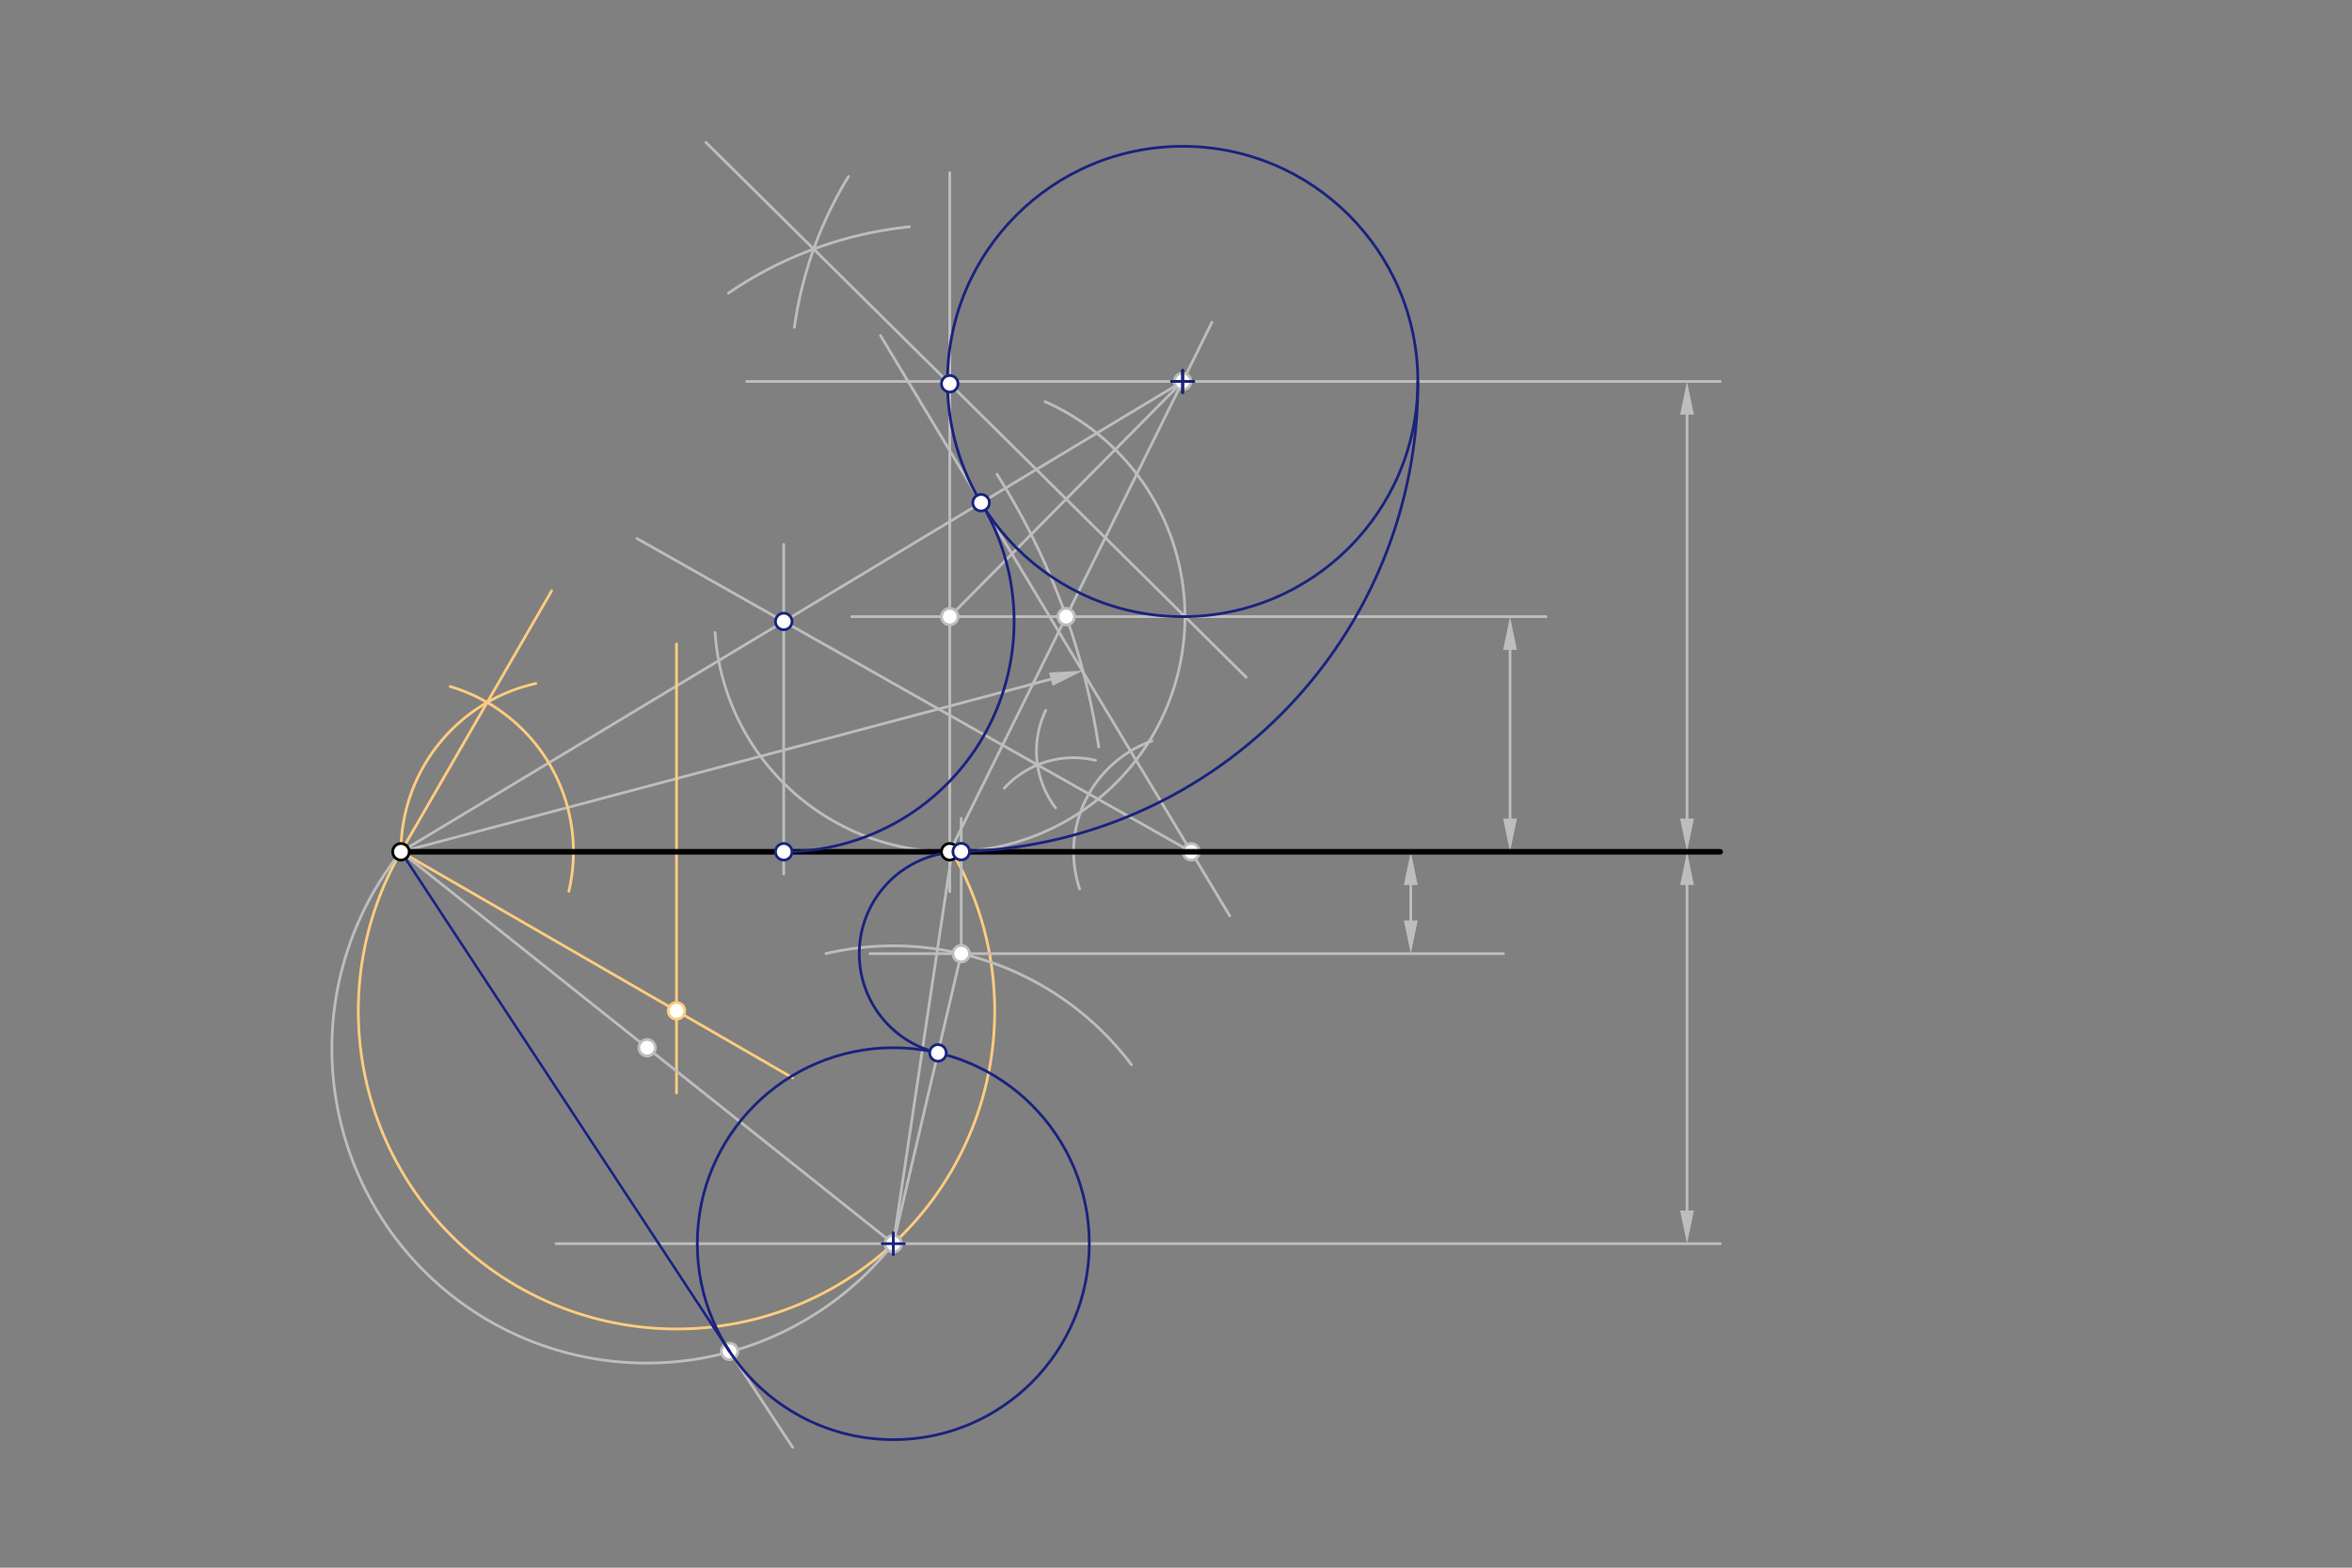 <svg xmlns="http://www.w3.org/2000/svg" class="svg--1it" height="100%" preserveAspectRatio="xMidYMid meet" viewBox="0 0 850.394 566.929" width="100%"><rect x="0" y="0" width="850.394" height="566.929" fill="#808080" stroke="none"/><defs><marker id="marker-arrow" markerHeight="16" markerUnits="userSpaceOnUse" markerWidth="24" orient="auto-start-reverse" refX="24" refY="4" viewBox="0 0 24 8"><path d="M 0 0 L 24 4 L 0 8 z" stroke="inherit"></path></marker></defs><g class="aux-layer--1FB"><g class="element--2qn"><line stroke="#BDBDBD" stroke-dasharray="none" stroke-linecap="round" stroke-width="1" x1="621.969" x2="269.969" y1="137.955" y2="137.955"></line></g><g class="element--2qn"><line stroke="#BDBDBD" stroke-dasharray="none" stroke-linecap="round" stroke-width="1" x1="609.969" x2="609.969" y1="320.034" y2="437.766"></line><path d="M609.969,308.034 l12,2.5 l0,-5 z" fill="#BDBDBD" stroke="#BDBDBD" stroke-width="0" transform="rotate(90, 609.969, 308.034)"></path><path d="M609.969,449.766 l12,2.5 l0,-5 z" fill="#BDBDBD" stroke="#BDBDBD" stroke-width="0" transform="rotate(270, 609.969, 449.766)"></path></g><g class="element--2qn"><line stroke="#BDBDBD" stroke-dasharray="none" stroke-linecap="round" stroke-width="1" x1="201.017" x2="621.969" y1="449.766" y2="449.766"></line></g><g class="element--2qn"><line stroke="#BDBDBD" stroke-dasharray="none" stroke-linecap="round" stroke-width="1" x1="609.969" x2="609.969" y1="296.034" y2="149.955"></line><path d="M609.969,308.034 l12,2.5 l0,-5 z" fill="#BDBDBD" stroke="#BDBDBD" stroke-width="0" transform="rotate(270, 609.969, 308.034)"></path><path d="M609.969,137.955 l12,2.5 l0,-5 z" fill="#BDBDBD" stroke="#BDBDBD" stroke-width="0" transform="rotate(90, 609.969, 137.955)"></path></g><g class="element--2qn"><line stroke="#BDBDBD" stroke-dasharray="none" stroke-linecap="round" stroke-width="1" x1="558.969" x2="307.969" y1="222.994" y2="222.994"></line></g><g class="element--2qn"><line stroke="#BDBDBD" stroke-dasharray="none" stroke-linecap="round" stroke-width="1" x1="545.969" x2="545.969" y1="234.994" y2="296.034"></line><path d="M545.969,222.994 l12,2.5 l0,-5 z" fill="#BDBDBD" stroke="#BDBDBD" stroke-width="0" transform="rotate(90, 545.969, 222.994)"></path><path d="M545.969,308.034 l12,2.5 l0,-5 z" fill="#BDBDBD" stroke="#BDBDBD" stroke-width="0" transform="rotate(270, 545.969, 308.034)"></path></g><g class="element--2qn"><path d="M 360.461 171.474 A 255.118 255.118 0 0 1 397.254 270.12" fill="none" stroke="#BDBDBD" stroke-dasharray="none" stroke-linecap="round" stroke-width="1"></path></g><g class="element--2qn"><line stroke="#BDBDBD" stroke-dasharray="none" stroke-linecap="round" stroke-width="1" x1="144.969" x2="379.939" y1="308.034" y2="245.619"></line><path d="M391.536,242.538 l12,2.5 l0,-5 z" fill="#BDBDBD" stroke="#BDBDBD" stroke-width="0" transform="rotate(165.124, 391.536, 242.538)"></path></g><g class="element--2qn"><line stroke="#BDBDBD" stroke-dasharray="none" stroke-linecap="round" stroke-width="1" x1="343.394" x2="438.187" y1="308.034" y2="116.568"></line></g><g class="element--2qn"><line stroke="#BDBDBD" stroke-dasharray="none" stroke-linecap="round" stroke-width="1" x1="427.599" x2="144.969" y1="137.955" y2="308.034"></line></g><g class="element--2qn"><line stroke="#BDBDBD" stroke-dasharray="none" stroke-linecap="round" stroke-width="1" x1="318.357" x2="444.626" y1="121.35" y2="331.179"></line></g><g class="element--2qn"><path d="M 416.488 267.959 A 42.52 42.52 0 0 0 390.364 321.49" fill="none" stroke="#BDBDBD" stroke-dasharray="none" stroke-linecap="round" stroke-width="1"></path></g><g class="element--2qn"><path d="M 378.11 256.879 A 34.016 34.016 0 0 0 381.657 292.137" fill="none" stroke="#BDBDBD" stroke-dasharray="none" stroke-linecap="round" stroke-width="1"></path></g><g class="element--2qn"><path d="M 396.097 274.952 A 34.016 34.016 0 0 0 363.115 285.035" fill="none" stroke="#BDBDBD" stroke-dasharray="none" stroke-linecap="round" stroke-width="1"></path></g><g class="element--2qn"><line stroke="#BDBDBD" stroke-dasharray="none" stroke-linecap="round" stroke-width="1" x1="430.698" x2="230.27" y1="308.034" y2="194.725"></line></g><g class="element--2qn"><line stroke="#BDBDBD" stroke-dasharray="none" stroke-linecap="round" stroke-width="1" x1="283.373" x2="283.373" y1="196.875" y2="316.075"></line></g><g class="element--2qn"><line stroke="#BDBDBD" stroke-dasharray="none" stroke-linecap="round" stroke-width="1" x1="343.394" x2="343.394" y1="322.475" y2="62.475"></line></g><g class="element--2qn"><path d="M 258.549 228.735 A 85.039 85.039 0 1 0 377.827 145.238" fill="none" stroke="#BDBDBD" stroke-dasharray="none" stroke-linecap="round" stroke-width="1"></path></g><g class="element--2qn"><line stroke="#BDBDBD" stroke-dasharray="none" stroke-linecap="round" stroke-width="1" x1="427.599" x2="343.394" y1="137.955" y2="222.994"></line></g><g class="element--2qn"><path d="M 328.803 82.015 A 141.732 141.732 0 0 0 263.359 106.022" fill="none" stroke="#BDBDBD" stroke-dasharray="none" stroke-linecap="round" stroke-width="1"></path></g><g class="element--2qn"><path d="M 306.799 63.823 A 141.732 141.732 0 0 0 287.231 118.337" fill="none" stroke="#BDBDBD" stroke-dasharray="none" stroke-linecap="round" stroke-width="1"></path></g><g class="element--2qn"><line stroke="#BDBDBD" stroke-dasharray="none" stroke-linecap="round" stroke-width="1" x1="255.246" x2="450.58" y1="51.503" y2="244.92"></line></g><g class="element--2qn"><path d="M 162.782 248.269 A 62.362 62.362 0 0 1 205.677 322.302" fill="none" stroke="#FFCC80" stroke-dasharray="none" stroke-linecap="round" stroke-width="1"></path></g><g class="element--2qn"><path d="M 193.72 247.175 A 62.362 62.362 0 0 0 144.969 308.034" fill="none" stroke="#FFCC80" stroke-dasharray="none" stroke-linecap="round" stroke-width="1"></path></g><g class="element--2qn"><line stroke="#FFCC80" stroke-dasharray="none" stroke-linecap="round" stroke-width="1" x1="144.969" x2="199.439" y1="308.034" y2="213.688"></line></g><g class="element--2qn"><line stroke="#FFCC80" stroke-dasharray="none" stroke-linecap="round" stroke-width="1" x1="144.969" x2="286.556" y1="308.034" y2="389.779"></line></g><g class="element--2qn"><line stroke="#FFCC80" stroke-dasharray="none" stroke-linecap="round" stroke-width="1" x1="244.601" x2="244.601" y1="232.875" y2="395.275"></line></g><g class="element--2qn"><path d="M 144.969 308.034 A 115.045 115.045 0 1 0 344.231 308.03" fill="none" stroke="#FFCC80" stroke-dasharray="none" stroke-linecap="round" stroke-width="1"></path></g><g class="element--2qn"><line stroke="#BDBDBD" stroke-dasharray="none" stroke-linecap="round" stroke-width="1" x1="144.969" x2="322.985" y1="308.034" y2="449.766"></line></g><g class="element--2qn"><line stroke="#BDBDBD" stroke-dasharray="none" stroke-linecap="round" stroke-width="1" x1="322.985" x2="344.23" y1="449.766" y2="308.029"></line></g><g class="element--2qn"><path d="M 144.969 308.034 A 113.774 113.774 0 1 0 322.985 449.766" fill="none" stroke="#BDBDBD" stroke-dasharray="none" stroke-linecap="round" stroke-width="1"></path></g><g class="element--2qn"><line stroke="#BDBDBD" stroke-dasharray="none" stroke-linecap="round" stroke-width="1" x1="144.969" x2="286.59" y1="308.034" y2="523.401"></line></g><g class="element--2qn"><line stroke="#BDBDBD" stroke-dasharray="none" stroke-linecap="round" stroke-width="1" x1="543.589" x2="314.589" y1="344.884" y2="344.884"></line></g><g class="element--2qn"><line stroke="#BDBDBD" stroke-dasharray="none" stroke-linecap="round" stroke-width="1" x1="510.089" x2="510.089" y1="320.034" y2="332.884"></line><path d="M510.089,308.034 l12,2.5 l0,-5 z" fill="#BDBDBD" stroke="#BDBDBD" stroke-width="0" transform="rotate(90, 510.089, 308.034)"></path><path d="M510.089,344.884 l12,2.5 l0,-5 z" fill="#BDBDBD" stroke="#BDBDBD" stroke-width="0" transform="rotate(270, 510.089, 344.884)"></path></g><g class="element--2qn"><path d="M 409.096 385.054 A 107.717 107.717 0 0 0 298.658 344.832" fill="none" stroke="#BDBDBD" stroke-dasharray="none" stroke-linecap="round" stroke-width="1"></path></g><g class="element--2qn"><line stroke="#BDBDBD" stroke-dasharray="none" stroke-linecap="round" stroke-width="1" x1="347.533" x2="322.985" y1="344.884" y2="449.766"></line></g><g class="element--2qn"><line stroke="#BDBDBD" stroke-dasharray="none" stroke-linecap="round" stroke-width="1" x1="347.533" x2="347.533" y1="344.884" y2="295.936"></line></g><g class="element--2qn"><circle cx="385.496" cy="222.994" r="3" stroke="#BDBDBD" stroke-width="1" fill="#ffffff"></circle>}</g><g class="element--2qn"><circle cx="427.599" cy="137.955" r="3" stroke="#BDBDBD" stroke-width="1" fill="#ffffff"></circle>}</g><g class="element--2qn"><circle cx="430.698" cy="308.034" r="3" stroke="#BDBDBD" stroke-width="1" fill="#ffffff"></circle>}</g><g class="element--2qn"><circle cx="343.394" cy="222.994" r="3" stroke="#BDBDBD" stroke-width="1" fill="#ffffff"></circle>}</g><g class="element--2qn"><circle cx="244.601" cy="365.556" r="3" stroke="#FFCC80" stroke-width="1" fill="#ffffff"></circle>}</g><g class="element--2qn"><circle cx="322.985" cy="449.766" r="3" stroke="#BDBDBD" stroke-width="1" fill="#ffffff"></circle>}</g><g class="element--2qn"><circle cx="233.977" cy="378.9" r="3" stroke="#BDBDBD" stroke-width="1" fill="#ffffff"></circle>}</g><g class="element--2qn"><circle cx="263.773" cy="488.702" r="3" stroke="#BDBDBD" stroke-width="1" fill="#ffffff"></circle>}</g><g class="element--2qn"><circle cx="347.533" cy="344.884" r="3" stroke="#BDBDBD" stroke-width="1" fill="#ffffff"></circle>}</g></g><g class="main-layer--3Vd"><g class="element--2qn"><line stroke="#000000" stroke-dasharray="none" stroke-linecap="round" stroke-width="2" x1="144.969" x2="621.969" y1="308.034" y2="308.034"></line></g><g class="element--2qn"><g class="center--1s5"><line x1="423.599" y1="137.955" x2="431.599" y2="137.955" stroke="#000000" stroke-width="1" stroke-linecap="round"></line><line x1="427.599" y1="133.955" x2="427.599" y2="141.955" stroke="#000000" stroke-width="1" stroke-linecap="round"></line><circle class="hit--230" cx="427.599" cy="137.955" r="4" stroke="none" fill="transparent"></circle></g><circle cx="427.599" cy="137.955" fill="none" r="731.823" stroke="#000000" stroke-dasharray="none" stroke-width="1"></circle></g><g class="element--2qn"><g class="center--1s5"><line x1="423.599" y1="137.955" x2="431.599" y2="137.955" stroke="#1A237E" stroke-width="1" stroke-linecap="round"></line><line x1="427.599" y1="133.955" x2="427.599" y2="141.955" stroke="#1A237E" stroke-width="1" stroke-linecap="round"></line><circle class="hit--230" cx="427.599" cy="137.955" r="4" stroke="none" fill="transparent"></circle></g><circle cx="427.599" cy="137.955" fill="none" r="85.039" stroke="#1A237E" stroke-dasharray="none" stroke-width="1"></circle></g><g class="element--2qn"><path d="M 354.735 181.802 A 83.287 83.287 0 0 1 283.373 308.034" fill="none" stroke="#1A237E" stroke-dasharray="none" stroke-linecap="round" stroke-width="1"></path></g><g class="element--2qn"><path d="M 512.638 137.955 A 169.246 169.246 0 0 1 343.394 308.032" fill="none" stroke="#1A237E" stroke-dasharray="none" stroke-linecap="round" stroke-width="1"></path></g><g class="element--2qn"><g class="center--1s5"><line x1="318.985" y1="449.766" x2="326.985" y2="449.766" stroke="#1A237E" stroke-width="1" stroke-linecap="round"></line><line x1="322.985" y1="445.766" x2="322.985" y2="453.766" stroke="#1A237E" stroke-width="1" stroke-linecap="round"></line><circle class="hit--230" cx="322.985" cy="449.766" r="4" stroke="none" fill="transparent"></circle></g><circle cx="322.985" cy="449.766" fill="none" r="70.866" stroke="#1A237E" stroke-dasharray="none" stroke-width="1"></circle></g><g class="element--2qn"><line stroke="#1A237E" stroke-dasharray="none" stroke-linecap="round" stroke-width="1" x1="144.969" x2="263.773" y1="308.034" y2="488.702"></line></g><g class="element--2qn"><path d="M 339.135 380.765 A 36.85 36.85 0 0 1 347.533 308.034" fill="none" stroke="#1A237E" stroke-dasharray="none" stroke-linecap="round" stroke-width="1"></path></g><g class="element--2qn"><circle cx="144.969" cy="308.034" r="3" stroke="#000000" stroke-width="1" fill="#ffffff"></circle>}</g><g class="element--2qn"><circle cx="343.394" cy="308.034" r="3" stroke="#000000" stroke-width="1" fill="#ffffff"></circle>}</g><g class="element--2qn"><circle cx="354.735" cy="181.802" r="3" stroke="#1A237E" stroke-width="1" fill="#ffffff"></circle>}</g><g class="element--2qn"><circle cx="283.373" cy="224.746" r="3" stroke="#1A237E" stroke-width="1" fill="#ffffff"></circle>}</g><g class="element--2qn"><circle cx="283.373" cy="308.034" r="3" stroke="#1A237E" stroke-width="1" fill="#ffffff"></circle>}</g><g class="element--2qn"><circle cx="343.394" cy="138.785" r="3" stroke="#1A237E" stroke-width="1" fill="#ffffff"></circle>}</g><g class="element--2qn"><circle cx="339.135" cy="380.765" r="3" stroke="#1A237E" stroke-width="1" fill="#ffffff"></circle>}</g><g class="element--2qn"><circle cx="347.533" cy="307.981" r="3" stroke="#1A237E" stroke-width="1" fill="#ffffff"></circle>}</g></g><g class="snaps-layer--2PT"></g><g class="temp-layer--rAP"></g></svg>